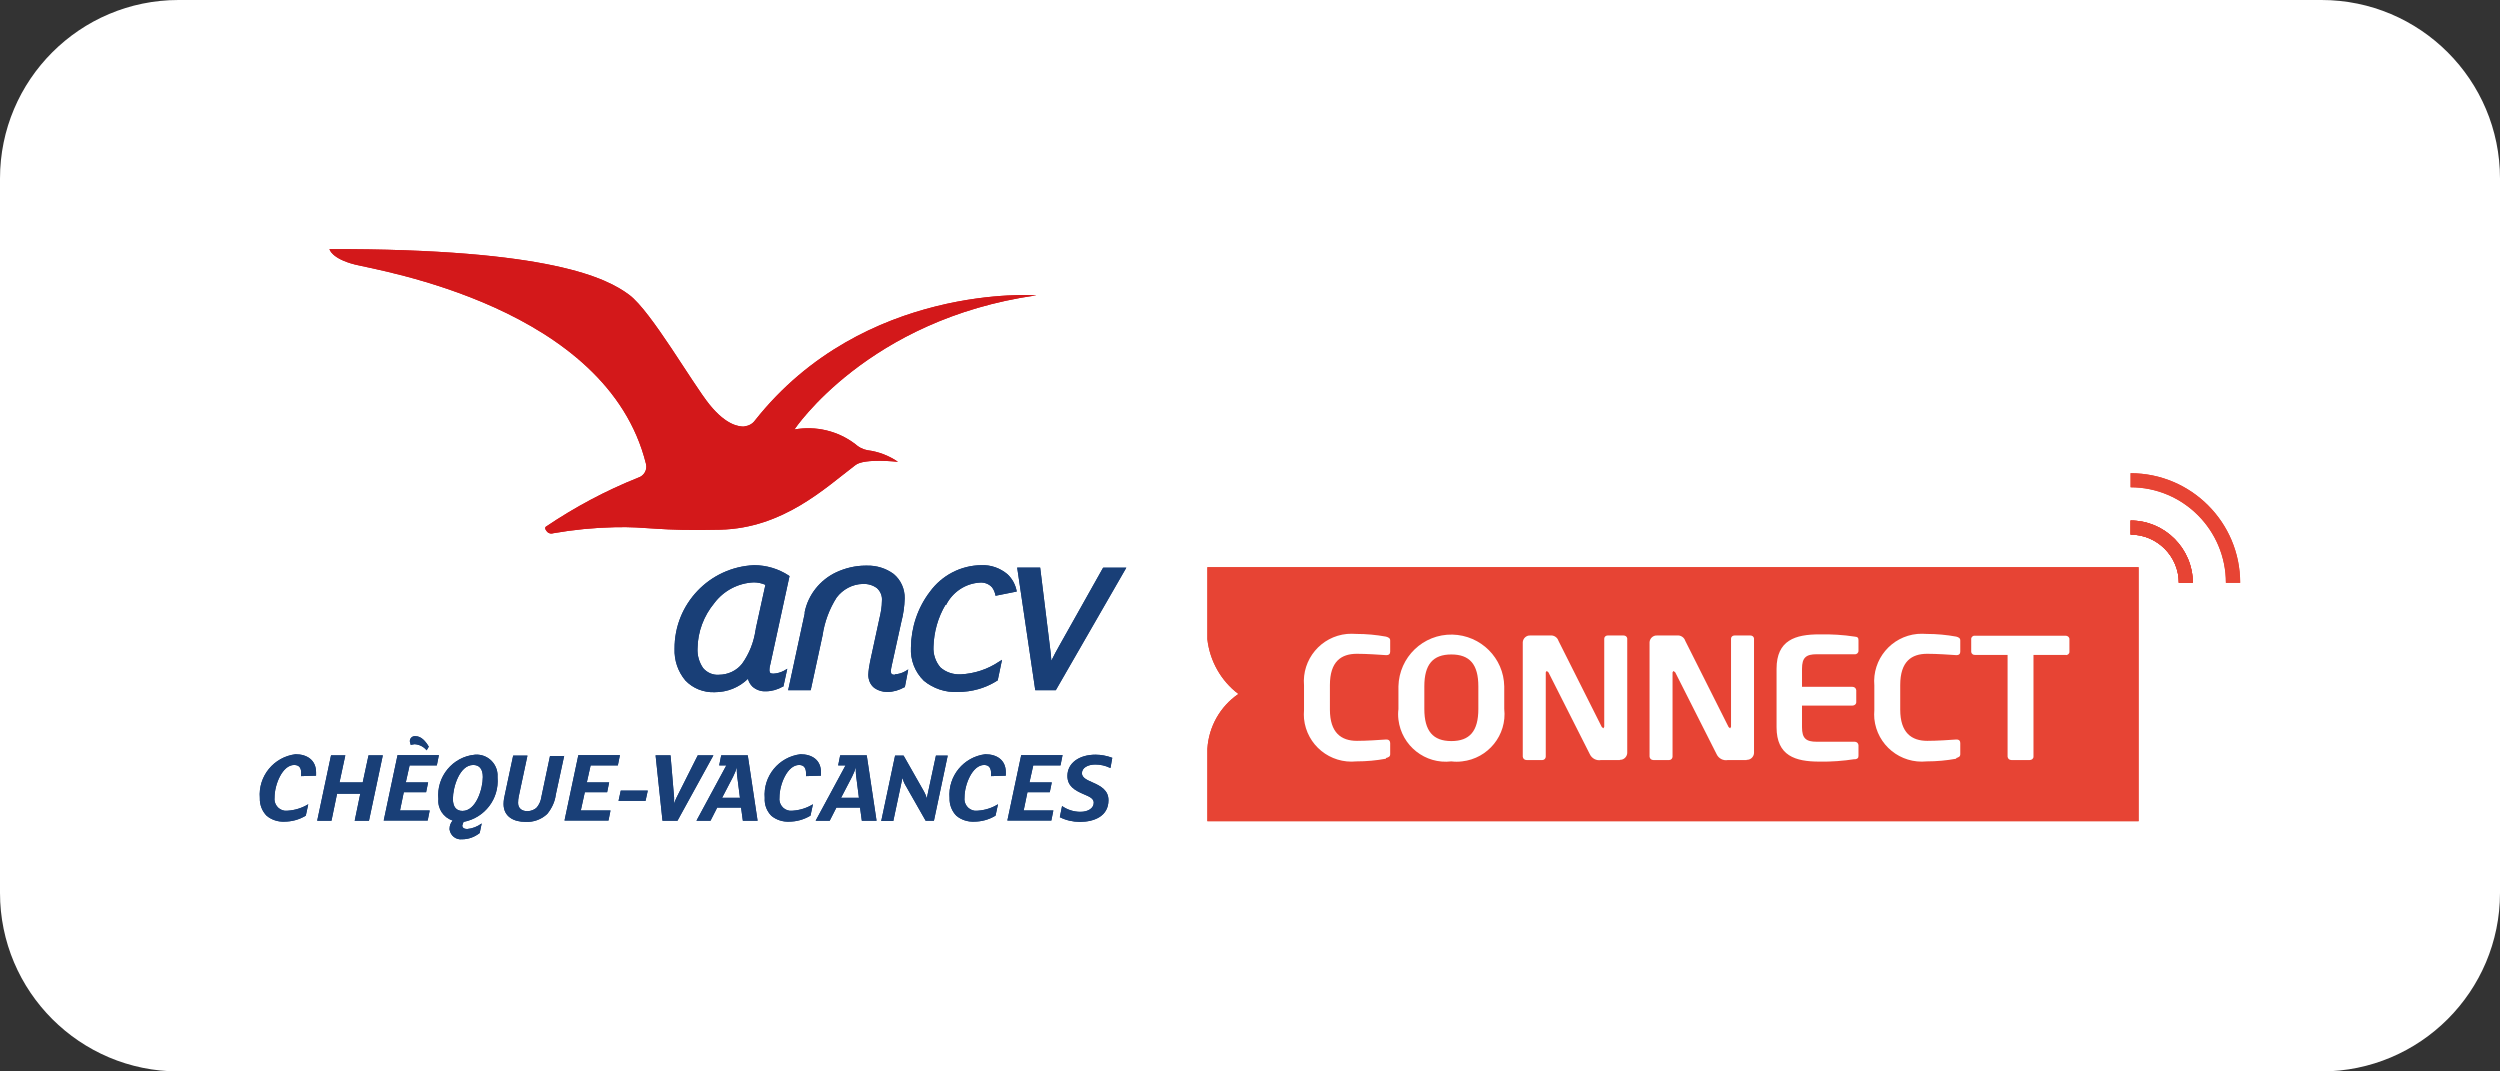 <svg xmlns="http://www.w3.org/2000/svg" width="112" height="48" viewBox="0 0 112 48" fill="none"><rect x="0" y="0" width="112" height="48" fill="#333333" stroke="none"/><path d="M104 0H8C3.582.0.0 3.582.0 8V40c0 4.418 3.582 8 8 8h96C108.418 48 112 44.418 112 40V8C112 3.582 108.418.0 104 0z" fill="#fff"/><mask id="mask0_204_299" style="mask-type:luminance" maskUnits="userSpaceOnUse" x="6" y="6" width="100" height="36"><path d="M105.5 6H6.5V42h99V6z" fill="#fff"/></mask><g mask="url(#mask0_204_299)"><path d="M54.09 36.78V33.55C54.15 32.56 54.66 31.65 55.48 31.09 54.7 30.5 54.2 29.61 54.09 28.64V25.41H95.81V36.79H54.09V36.78z" fill="#e74434"/><path d="M62.09 33.99C61.66 34.07 61.22 34.11 60.77 34.11 59.59 34.23 58.54 33.38 58.42 32.2 58.41 32.07 58.41 31.94 58.42 31.81v-1.1C58.32 29.54 59.18 28.51 60.35 28.4 60.49 28.39 60.63 28.39 60.77 28.4 61.21 28.4 61.65 28.44 62.09 28.52 62.2 28.55 62.28 28.59 62.28 28.69v.5C62.28 29.28 62.24 29.35 62.11 29.35H62.09C61.8 29.33 61.23 29.29 60.79 29.29c-.7.0-1.21.34-1.21 1.4v1.1c0 1.04.51 1.4 1.21 1.4C61.23 33.19 61.8 33.15 62.09 33.13H62.11C62.23 33.13 62.28 33.2 62.28 33.29v.5C62.28 33.9 62.2 33.93 62.09 33.96" fill="#fff"/><path d="M65.02 34.11C63.85 34.25 62.79 33.41 62.65 32.24 62.63 32.08 62.63 31.92 62.65 31.77V30.75C62.68 29.44 63.76 28.4 65.07 28.43 66.34 28.46 67.37 29.48 67.39 30.75v1.01C67.52 32.93 66.67 33.98 65.5 34.11 65.34 34.13 65.18 34.13 65.02 34.11zM66.23 30.75C66.23 29.76 65.84 29.32 65.02 29.32 64.2 29.32 63.81 29.76 63.81 30.75v1.01C63.81 32.75 64.2 33.2 65.02 33.2 65.84 33.2 66.23 32.76 66.23 31.76V30.75z" fill="#fff"/><path d="M72.57 34.05H71.73C71.52 34.09 71.31 33.98 71.22 33.78L69.37 30.12 69.29 30.06 69.25 30.12v3.78C69.25 33.98 69.18 34.05 69.1 34.05H68.39C68.3 34.05 68.23 33.99 68.22 33.9v-5.13C68.23 28.6 68.38 28.46 68.55 28.47H69.45C69.61 28.45 69.77 28.55 69.82 28.71L71.76 32.57 71.83 32.63 71.87 32.56v-3.95C71.87 28.53 71.94 28.47 72.02 28.47H72.74C72.82 28.47 72.89 28.52 72.9 28.6v5.14C72.89 33.91 72.74 34.05 72.57 34.04" fill="#fff"/><path d="M78.25 34.05H77.41C77.2 34.09 76.99 33.98 76.9 33.78L75.05 30.12 74.97 30.06 74.93 30.12v3.78C74.93 33.98 74.86 34.05 74.78 34.05H74.07C73.98 34.05 73.91 33.99 73.9 33.9v-5.13C73.91 28.6 74.06 28.46 74.23 28.47H75.13C75.29 28.45 75.45 28.55 75.5 28.71l1.94 3.86L77.51 32.63 77.55 32.56v-3.95C77.55 28.53 77.62 28.47 77.7 28.47H78.42C78.5 28.47 78.57 28.52 78.58 28.6v5.14C78.57 33.91 78.42 34.05 78.25 34.04" fill="#fff"/><path d="M83.09 34.01C82.57 34.09 82.04 34.13 81.51 34.12c-1.08.0-1.92-.26-1.92-1.54v-2.62c0-1.28.84-1.54 1.92-1.54C82.04 28.41 82.57 28.44 83.09 28.52 83.22 28.53 83.26 28.57 83.26 28.68v.48C83.26 29.25 83.18 29.32 83.09 29.31h-1.7C80.91 29.31 80.73 29.46 80.73 29.96V30.77H82.99C83.08 30.77 83.15 30.83 83.16 30.92V31.46C83.16 31.55 83.08 31.61 82.99 31.61H80.73V32.58C80.73 33.08 80.91 33.23 81.39 33.23h1.7C83.18 33.23 83.25 33.29 83.26 33.38V33.86C83.26 33.96 83.22 34 83.09 34.02" fill="#fff"/><path d="M87.64 33.99C87.21 34.07 86.76 34.11 86.32 34.11 85.14 34.23 84.09 33.38 83.97 32.2 83.96 32.07 83.96 31.94 83.97 31.81v-1.1C83.87 29.54 84.73 28.51 85.9 28.4 86.04 28.39 86.18 28.39 86.32 28.4 86.76 28.4 87.2 28.44 87.64 28.52 87.75 28.55 87.82 28.59 87.82 28.69v.5C87.82 29.28 87.78 29.35 87.65 29.35H87.64C87.35 29.33 86.78 29.29 86.34 29.29 85.64 29.29 85.13 29.63 85.13 30.69v1.1C85.13 32.83 85.64 33.19 86.34 33.19 86.78 33.19 87.35 33.15 87.64 33.13H87.65C87.78 33.13 87.82 33.2 87.82 33.29v.5C87.82 33.9 87.74 33.93 87.64 33.96" fill="#fff"/><path d="M92.56 29.34H91.1V33.9C91.1 33.99 91.02 34.05 90.93 34.05H90.11C90.02 34.05 89.95 33.99 89.94 33.9V29.34H88.48C88.4 29.35 88.32 29.29 88.31 29.21v-.59C88.31 28.54 88.39 28.47 88.47 28.48H92.54C92.62 28.48 92.7 28.53 92.71 28.62v.59C92.71 29.29 92.63 29.35 92.55 29.35" fill="#fff"/><path d="M14.16 34.75 13.49 34.77V34.64C13.5 34.44 13.43 34.27 13.18 34.27 12.65 34.27 12.3 35.15 12.3 35.72 12.26 36.01 12.46 36.28 12.75 36.32 12.79 36.32 12.84 36.32 12.88 36.32 13.21 36.3 13.53 36.2 13.81 36.03L13.7 36.54C13.41 36.72 13.07 36.81 12.73 36.81 12.45 36.82 12.17 36.73 11.95 36.55 11.74 36.34 11.63 36.05 11.64 35.75 11.56 34.77 12.27 33.91 13.24 33.79 13.75 33.79 14.16 34.05 14.16 34.6V34.75z" fill="#193f77"/><path d="M17.15 33.84 16.53 36.77H15.89l.25-1.21H15.1l-.25 1.21H14.21L14.83 33.84H15.47L15.21 35.05h1.04L16.51 33.84H17.15z" fill="#193f77"/><path d="M19.11 33.61C18.98 33.45 18.78 33.35 18.57 33.34L18.4 33.37 18.36 33.21C18.36 33.08 18.46 32.98 18.58 32.98 18.58 32.98 18.6 32.98 18.61 32.98 18.87 32.98 19.06 33.2 19.21 33.45L19.11 33.62V33.61zM19.66 33.84 19.57 34.29h-1.22L18.18 35.05h1L19.09 35.49h-1L17.92 36.31h1.33L19.16 36.76h-1.97L17.81 33.83h1.86L19.66 33.84z" fill="#193f77"/><path d="M21.2 34.27C20.59 34.27 20.29 35.26 20.29 35.79 20.29 36.17 20.46 36.33 20.72 36.33 21.33 36.33 21.63 35.34 21.63 34.81 21.63 34.43 21.46 34.27 21.2 34.27zm-.43 2.54L20.71 36.98C20.71 37.09 20.8 37.14 20.93 37.14 21.17 37.12 21.39 37.03 21.58 36.89L21.49 37.32C21.26 37.5 20.99 37.6 20.7 37.6 20.43 37.63 20.18 37.44 20.14 37.16 20.14 37.16 20.14 37.14 20.14 37.13 20.14 36.99 20.19 36.86 20.28 36.76 19.87 36.63 19.6 36.23 19.64 35.8 19.54 34.8 20.28 33.9 21.28 33.81 21.8 33.77 22.25 34.16 22.29 34.68 22.29 34.73 22.29 34.78 22.29 34.83 22.37 35.78 21.72 36.64 20.77 36.82" fill="#193f77"/><path d="M25.28 33.84 24.9 35.6C24.86 35.92 24.72 36.21 24.52 36.46 24.26 36.71 23.9 36.84 23.54 36.82 23.02 36.82 22.56 36.59 22.56 36.02 22.56 35.86 22.59 35.7 22.63 35.54L22.99 33.85H23.63L23.24 35.68C23.22 35.77 23.21 35.87 23.21 35.97 23.21 36.22 23.39 36.34 23.62 36.34 23.79 36.34 23.95 36.28 24.06 36.16 24.16 36.03 24.23 35.88 24.25 35.72L24.64 33.87H25.27L25.28 33.84z" fill="#193f77"/><path d="M27.77 33.84 27.68 34.29h-1.22L26.29 35.05h1L27.2 35.49h-1l-.18.82h1.33L27.26 36.76h-1.97L25.91 33.83h1.86V33.84z" fill="#193f77"/><path d="M29.02 35.42 28.92 35.88H27.71L27.81 35.42h1.21z" fill="#193f77"/><path d="M31.96 33.84l-1.61 2.93H29.68L29.37 33.84H30.04L30.2 35.73V35.83C30.2 35.92 30.2 36.01 30.17 36.1 30.2 35.97 30.25 35.85 30.31 35.73L31.26 33.84H31.94 31.96z" fill="#193f77"/><path d="M33.15 35.74 33.03 34.8C33.02 34.72 33.01 34.64 33.01 34.55v-.18C32.97 34.52 32.91 34.66 32.84 34.8L32.35 35.74H33.15zM33.94 36.77H33.28L33.2 36.18H32.13L31.83 36.77H31.2l1.34-2.48H32.22L32.31 33.84H33.5L33.94 36.77z" fill="#193f77"/><path d="M36.78 34.75 36.11 34.77V34.64C36.11 34.44 36.04 34.27 35.8 34.27 35.27 34.27 34.92 35.15 34.92 35.72 34.88 36.01 35.08 36.28 35.37 36.32 35.41 36.32 35.46 36.32 35.5 36.32 35.83 36.3 36.15 36.2 36.42 36.03L36.31 36.54C36.01 36.72 35.68 36.81 35.34 36.81 35.06 36.82 34.78 36.73 34.56 36.55 34.35 36.34 34.24 36.05 34.26 35.75 34.18 34.77 34.89 33.91 35.86 33.79 36.37 33.79 36.78 34.04 36.78 34.6V34.75z" fill="#193f77"/><path d="M38.48 35.74 38.36 34.8C38.35 34.72 38.34 34.64 38.34 34.55v-.18C38.3 34.52 38.24 34.66 38.17 34.8L37.68 35.74H38.48zM39.27 36.77H38.61L38.53 36.18h-1.06L37.17 36.77H36.54l1.34-2.48H37.55L37.64 33.84h1.19L39.27 36.77z" fill="#193f77"/><path d="M42.46 33.84 41.84 36.77H41.47L40.56 35.17C40.5 35.07 40.46 34.96 40.43 34.85L40.02 36.78H39.48L40.1 33.85H40.48L41.4 35.47C41.45 35.56 41.49 35.66 41.52 35.76L41.93 33.85H42.46V33.84z" fill="#193f77"/><path d="M45.07 34.75 44.4 34.77V34.64C44.4 34.44 44.33 34.27 44.09 34.27 43.56 34.27 43.21 35.15 43.21 35.72 43.17 36.01 43.37 36.28 43.66 36.32 43.7 36.32 43.75 36.32 43.79 36.32 44.12 36.3 44.44 36.2 44.71 36.03L44.6 36.54C44.31 36.72 43.97 36.81 43.63 36.81 43.35 36.82 43.07 36.73 42.85 36.55 42.64 36.34 42.53 36.05 42.54 35.75 42.46 34.77 43.17 33.91 44.14 33.79 44.65 33.79 45.06 34.04 45.06 34.6V34.75H45.07z" fill="#193f77"/><path d="M47.6 33.84 47.51 34.29h-1.22L46.12 35.05h1L47.03 35.49h-1L45.86 36.31h1.33L47.1 36.76h-1.97L45.75 33.83H47.61L47.6 33.84z" fill="#193f77"/><path d="M49.73 34.4C49.52 34.3 49.3 34.25 49.07 34.25 48.73 34.25 48.47 34.4 48.47 34.64 48.47 34.84 48.69 34.94 48.94 35.05 49.33 35.22 49.66 35.41 49.66 35.85 49.66 36.57 49.01 36.82 48.38 36.82 48.07 36.82 47.76 36.75 47.48 36.61L47.58 36.11C47.82 36.28 48.11 36.37 48.4 36.37 48.75 36.37 49 36.21 49 35.96 49 35.77 48.81 35.69 48.55 35.58 48.13 35.4 47.82 35.21 47.82 34.76 47.82 34.19 48.34 33.81 49.08 33.81 49.33 33.81 49.59 33.86 49.83 33.95L49.75 34.4H49.73z" fill="#193f77"/><path d="M33.86 28.15V28.19L33.85 28.22C33.77 28.77 33.57 29.28 33.25 29.73c-.25.32-.64.5-1.05.5C31.93 30.25 31.67 30.13 31.5 29.93 31.32 29.67 31.23 29.35 31.25 29.04 31.26 28.3 31.53 27.59 32 27.02 32.42 26.46 33.07 26.12 33.77 26.09 33.95 26.09 34.13 26.13 34.29 26.2l-.43 1.96V28.15zm1.26 1.9C34.97 30.13 34.81 30.17 34.65 30.18 34.65 30.18 34.55 30.18 34.51 30.15 34.49 30.13 34.48 30.11 34.47 30.04 34.47 29.93 34.49 29.82 34.52 29.72L35.37 25.81 35.33 25.78C34.87 25.48 34.33 25.32 33.78 25.32c-2 .09-3.57 1.74-3.56 3.74C30.2 29.58 30.37 30.08 30.7 30.48 31.04 30.84 31.52 31.03 32.02 31.01 32.58 31.01 33.11 30.8 33.51 30.41 33.54 30.54 33.61 30.66 33.71 30.76 33.87 30.9 34.08 30.98 34.3 30.97H34.31C34.58 30.97 34.84 30.89 35.07 30.76H35.09L35.1 30.74 35.27 29.96 35.12 30.05z" fill="#193f77"/><path d="M40.09 30.23S39.99 30.23 39.95 30.2C39.93 30.18 39.92 30.16 39.91 30.09 39.91 29.98 39.94 29.87 39.96 29.77L40.38 27.86C40.47 27.52 40.52 27.17 40.53 26.81 40.54 26.39 40.36 25.98 40.03 25.71 39.69 25.46 39.27 25.33 38.84 25.34H38.78C38.32 25.34 37.87 25.45 37.46 25.64c-.72.34-1.25 1-1.41 1.78V27.45 27.49L35.31 30.92h1.01L36.85 28.47C36.94 27.86 37.15 27.29 37.48 26.77 37.76 26.4 38.19 26.17 38.65 26.16 38.88 26.15 39.1 26.21 39.29 26.35 39.45 26.5 39.53 26.7 39.51 26.92 39.51 27.18 39.46 27.45 39.4 27.7L38.98 29.64C38.94 29.83 38.91 30.03 38.9 30.23 38.9 30.46 38.99 30.68 39.17 30.82 39.34 30.94 39.54 31 39.75 31 40.02 31 40.28 30.92 40.51 30.79H40.53L40.54 30.77 40.69 29.99 40.54 30.08C40.4 30.16 40.25 30.2 40.09 30.21" fill="#193f77"/><path d="M42.38 27.11C42.67 26.53 43.24 26.14 43.89 26.1 44.1 26.08 44.31 26.16 44.45 26.32 44.53 26.43 44.58 26.56 44.6 26.69L45.55 26.5C45.5 26.21 45.36 25.94 45.14 25.73 44.81 25.45 44.39 25.3 43.96 25.32 43.05 25.33 42.2 25.77 41.66 26.51 41.11 27.23 40.82 28.11 40.81 29.01 40.78 29.57 40.99 30.11 41.39 30.5 41.82 30.85 42.36 31.03 42.91 31 43.54 31 44.15 30.83 44.68 30.49H44.69L44.7 30.47 44.89 29.56 44.73 29.66C44.23 29.99 43.65 30.18 43.05 30.21 42.71 30.23 42.38 30.12 42.13 29.9 41.91 29.64 41.8 29.31 41.82 28.97 41.84 28.31 42.02 27.66 42.36 27.09" fill="#193f77"/><path d="M33.33 19.11C33.13 19.11 32.56 19.08 31.79 18.13s-2.62-4.19-3.6-4.92c-.98-.73-3.49-2.07-13.43-2.05.0.0.08.42 1.14.69s11.3 1.9 13.04 8.93C29.01 21.05 28.85 21.32 28.59 21.4 27.14 21.98 25.75 22.72 24.45 23.6 24.45 23.6 24.38 23.66 24.48 23.78 24.54 23.88 24.67 23.93 24.78 23.89c.91-.16 1.83-.25 2.75-.27C29 23.58 29.45 23.8 32.27 23.73s4.7-1.87 6.06-2.9C38.74 20.52 40.23 20.69 40.23 20.69 39.82 20.41 39.35 20.23 38.86 20.17 38.65 20.13 38.46 20.03 38.31 19.89 37.53 19.3 36.55 19.07 35.59 19.24c0 0 3.28-4.94 10.84-6.01.0.0-7.73-.57-12.61 5.61C33.71 18.99 33.54 19.08 33.36 19.1" fill="#d3181a"/><path d="M49.41 25.45l-1.96 3.49C47.34 29.14 47.21 29.37 47.1 29.6 47.09 29.41 47.07 29.2 47.04 29L46.6 25.43h-1.03L46.38 30.92H47.3l3.16-5.49h-1.04V25.45H49.41z" fill="#193f77"/><path d="M100.35 26.11H99.72c0-2.36-1.91-4.28-4.27-4.28V21.2C98.16 21.2 100.36 23.4 100.36 26.11" fill="#e74434"/><path d="M98.24 26.11H97.61c0-1.19-.97-2.16-2.16-2.16V23.32C96.99 23.32 98.24 24.58 98.24 26.12" fill="#e74434"/><path d="M98.24 26.11H97.61c0-1.19-.97-2.16-2.16-2.16V23.32C96.99 23.32 98.24 24.58 98.24 26.12" fill="#e74434"/><path d="M54.09 36.78V33.55C54.15 32.56 54.66 31.65 55.48 31.09 54.7 30.5 54.2 29.61 54.09 28.64V25.41H95.81V36.79H54.09V36.78z" fill="#e74434"/><path d="M62.09 33.99C61.66 34.07 61.22 34.11 60.77 34.11 59.59 34.23 58.54 33.38 58.42 32.2 58.41 32.07 58.41 31.94 58.42 31.81v-1.1C58.32 29.54 59.18 28.51 60.35 28.4 60.49 28.39 60.63 28.39 60.77 28.4 61.21 28.4 61.65 28.44 62.09 28.52 62.2 28.55 62.28 28.59 62.28 28.69v.5C62.28 29.28 62.24 29.35 62.11 29.35H62.09C61.8 29.33 61.23 29.29 60.79 29.29c-.7.0-1.21.34-1.21 1.4v1.1c0 1.04.51 1.4 1.21 1.4C61.23 33.19 61.8 33.15 62.09 33.13H62.11C62.23 33.13 62.28 33.2 62.28 33.29v.5C62.28 33.9 62.2 33.93 62.09 33.96" fill="#fff"/><path d="M65.02 34.11C63.85 34.25 62.79 33.41 62.65 32.24 62.63 32.08 62.63 31.92 62.65 31.77V30.75C62.68 29.44 63.76 28.4 65.07 28.43 66.34 28.46 67.37 29.48 67.39 30.75v1.01C67.52 32.93 66.67 33.98 65.5 34.11 65.34 34.13 65.18 34.13 65.02 34.11zM66.23 30.75C66.23 29.76 65.84 29.32 65.02 29.32 64.2 29.32 63.81 29.76 63.81 30.75v1.01C63.81 32.75 64.2 33.2 65.02 33.2 65.84 33.2 66.23 32.76 66.23 31.76V30.75z" fill="#fff"/><path d="M72.57 34.05H71.73C71.52 34.09 71.31 33.98 71.22 33.78L69.37 30.12 69.29 30.06 69.25 30.12v3.78C69.25 33.98 69.18 34.05 69.1 34.05H68.39C68.3 34.05 68.23 33.99 68.22 33.9v-5.13C68.23 28.6 68.38 28.46 68.55 28.47H69.45C69.61 28.45 69.77 28.55 69.82 28.71L71.76 32.57 71.83 32.63 71.87 32.56v-3.95C71.87 28.53 71.94 28.47 72.02 28.47H72.74C72.82 28.47 72.89 28.52 72.9 28.6v5.14C72.89 33.91 72.74 34.05 72.57 34.04" fill="#fff"/><path d="M78.25 34.05H77.41C77.2 34.09 76.99 33.98 76.9 33.78L75.05 30.12 74.97 30.06 74.93 30.12v3.78C74.93 33.98 74.86 34.05 74.78 34.05H74.07C73.98 34.05 73.91 33.99 73.9 33.9v-5.13C73.91 28.6 74.06 28.46 74.23 28.47H75.13C75.29 28.45 75.45 28.55 75.5 28.71l1.94 3.86L77.51 32.63 77.55 32.56v-3.95C77.55 28.53 77.62 28.47 77.7 28.47H78.42C78.5 28.47 78.57 28.52 78.58 28.6v5.14C78.57 33.91 78.42 34.05 78.25 34.04" fill="#fff"/><path d="M83.09 34.01C82.57 34.09 82.04 34.13 81.51 34.12c-1.08.0-1.92-.26-1.92-1.54v-2.62c0-1.28.84-1.54 1.92-1.54C82.04 28.41 82.57 28.44 83.09 28.52 83.22 28.53 83.26 28.57 83.26 28.68v.48C83.26 29.25 83.18 29.32 83.09 29.31h-1.7C80.91 29.31 80.73 29.46 80.73 29.96V30.77H82.99C83.08 30.77 83.15 30.83 83.16 30.92V31.46C83.16 31.55 83.08 31.61 82.99 31.61H80.73V32.58C80.73 33.08 80.91 33.23 81.39 33.23h1.7C83.18 33.23 83.25 33.29 83.26 33.38V33.86C83.26 33.96 83.22 34 83.09 34.02" fill="#fff"/><path d="M87.64 33.99C87.21 34.07 86.76 34.11 86.32 34.11 85.14 34.23 84.09 33.38 83.97 32.2 83.96 32.07 83.96 31.94 83.97 31.81v-1.1C83.87 29.54 84.73 28.51 85.9 28.4 86.04 28.39 86.18 28.39 86.32 28.4 86.76 28.4 87.2 28.44 87.64 28.52 87.75 28.55 87.82 28.59 87.82 28.69v.5C87.82 29.28 87.78 29.35 87.65 29.35H87.64C87.35 29.33 86.78 29.29 86.34 29.29 85.64 29.29 85.13 29.63 85.13 30.69v1.1C85.13 32.83 85.64 33.19 86.34 33.19 86.78 33.19 87.35 33.15 87.64 33.13H87.65C87.78 33.13 87.82 33.2 87.82 33.29v.5C87.82 33.9 87.74 33.93 87.64 33.96" fill="#fff"/><path d="M92.56 29.34H91.1V33.9C91.1 33.99 91.02 34.05 90.93 34.05H90.11C90.02 34.05 89.95 33.99 89.94 33.9V29.34H88.48C88.4 29.35 88.32 29.29 88.31 29.21v-.59C88.31 28.54 88.39 28.47 88.47 28.48H92.54C92.62 28.48 92.7 28.53 92.71 28.62v.59C92.71 29.29 92.63 29.35 92.55 29.35" fill="#fff"/><path d="M14.16 34.75 13.49 34.77V34.64C13.5 34.44 13.43 34.27 13.18 34.27 12.65 34.27 12.3 35.15 12.3 35.72 12.26 36.01 12.46 36.28 12.75 36.32 12.79 36.32 12.84 36.32 12.88 36.32 13.21 36.3 13.53 36.2 13.81 36.03L13.7 36.54C13.41 36.72 13.07 36.81 12.73 36.81 12.45 36.82 12.17 36.73 11.95 36.55 11.74 36.34 11.63 36.05 11.64 35.75 11.56 34.77 12.27 33.91 13.24 33.79 13.75 33.79 14.16 34.05 14.16 34.6V34.75z" fill="#193f77"/><path d="M17.15 33.84 16.53 36.77H15.89l.25-1.21H15.1l-.25 1.21H14.21L14.83 33.84H15.47L15.21 35.05h1.04L16.51 33.84H17.15z" fill="#193f77"/><path d="M19.11 33.61C18.98 33.45 18.78 33.35 18.57 33.34L18.4 33.37 18.36 33.21C18.36 33.08 18.46 32.98 18.58 32.98 18.58 32.98 18.6 32.98 18.61 32.98 18.87 32.98 19.06 33.2 19.21 33.45L19.11 33.62V33.61zM19.66 33.84 19.57 34.29h-1.22L18.18 35.05h1L19.09 35.49h-1L17.92 36.31h1.33L19.16 36.76h-1.97L17.81 33.83h1.86L19.66 33.84z" fill="#193f77"/><path d="M21.2 34.27C20.59 34.27 20.29 35.26 20.29 35.79 20.29 36.17 20.46 36.33 20.72 36.33 21.33 36.33 21.63 35.34 21.63 34.81 21.63 34.43 21.46 34.27 21.2 34.27zm-.43 2.54L20.71 36.98C20.71 37.09 20.8 37.14 20.93 37.14 21.17 37.12 21.39 37.03 21.58 36.89L21.49 37.32C21.26 37.5 20.99 37.6 20.7 37.6 20.43 37.63 20.18 37.44 20.14 37.16 20.14 37.16 20.14 37.14 20.14 37.13 20.14 36.99 20.19 36.86 20.28 36.76 19.87 36.63 19.6 36.23 19.64 35.8 19.54 34.8 20.28 33.9 21.28 33.81 21.8 33.77 22.25 34.16 22.29 34.68 22.29 34.73 22.29 34.78 22.29 34.83 22.37 35.78 21.72 36.64 20.77 36.82" fill="#193f77"/><path d="M25.28 33.84 24.9 35.6C24.86 35.92 24.72 36.21 24.52 36.46 24.26 36.71 23.9 36.84 23.54 36.82 23.02 36.82 22.56 36.59 22.56 36.02 22.56 35.86 22.59 35.7 22.63 35.54L22.99 33.85H23.63L23.24 35.68C23.22 35.77 23.21 35.87 23.21 35.97 23.21 36.22 23.39 36.34 23.62 36.34 23.79 36.34 23.95 36.28 24.06 36.16 24.16 36.03 24.23 35.88 24.25 35.72L24.64 33.87H25.27L25.28 33.84z" fill="#193f77"/><path d="M27.77 33.84 27.68 34.29h-1.22L26.29 35.05h1L27.2 35.49h-1l-.18.82h1.33L27.26 36.76h-1.97L25.91 33.83h1.86V33.84z" fill="#193f77"/><path d="M29.02 35.42 28.92 35.88H27.71L27.81 35.42h1.21z" fill="#193f77"/><path d="M31.96 33.84l-1.61 2.93H29.68L29.37 33.84H30.04L30.2 35.73V35.83C30.2 35.92 30.2 36.01 30.17 36.1 30.2 35.97 30.25 35.85 30.31 35.73L31.26 33.84H31.94 31.96z" fill="#193f77"/><path d="M33.15 35.74 33.03 34.8C33.02 34.72 33.01 34.64 33.01 34.55v-.18C32.97 34.52 32.91 34.66 32.84 34.8L32.35 35.74H33.15zM33.94 36.77H33.28L33.2 36.18H32.13L31.83 36.77H31.2l1.34-2.48H32.22L32.31 33.84H33.5L33.94 36.77z" fill="#193f77"/><path d="M36.78 34.75 36.11 34.77V34.64C36.11 34.44 36.04 34.27 35.8 34.27 35.27 34.27 34.92 35.15 34.92 35.72 34.88 36.01 35.08 36.28 35.37 36.32 35.41 36.32 35.46 36.32 35.5 36.32 35.83 36.3 36.15 36.2 36.42 36.03L36.31 36.54C36.01 36.72 35.68 36.81 35.34 36.81 35.06 36.82 34.78 36.73 34.56 36.55 34.35 36.34 34.24 36.05 34.26 35.75 34.18 34.77 34.89 33.91 35.86 33.79 36.37 33.79 36.78 34.04 36.78 34.6V34.75z" fill="#193f77"/><path d="M38.48 35.74 38.36 34.8C38.35 34.72 38.34 34.64 38.34 34.55v-.18C38.3 34.52 38.24 34.66 38.17 34.8L37.68 35.74H38.48zM39.27 36.77H38.61L38.53 36.18h-1.06L37.17 36.77H36.54l1.34-2.48H37.55L37.64 33.84h1.19L39.27 36.77z" fill="#193f77"/><path d="M42.46 33.84 41.84 36.77H41.47L40.56 35.17C40.5 35.07 40.46 34.96 40.43 34.85L40.02 36.78H39.48L40.1 33.85H40.48L41.4 35.47C41.45 35.56 41.49 35.66 41.52 35.76L41.93 33.85H42.46V33.84z" fill="#193f77"/><path d="M45.07 34.75 44.4 34.77V34.64C44.4 34.44 44.33 34.27 44.09 34.27 43.56 34.27 43.21 35.15 43.21 35.72 43.17 36.01 43.37 36.28 43.66 36.32 43.7 36.32 43.75 36.32 43.79 36.32 44.12 36.3 44.44 36.2 44.71 36.03L44.6 36.54C44.31 36.72 43.97 36.81 43.63 36.81 43.35 36.82 43.07 36.73 42.85 36.55 42.64 36.34 42.53 36.05 42.54 35.75 42.46 34.77 43.17 33.91 44.14 33.79 44.65 33.79 45.06 34.04 45.06 34.6V34.75H45.07z" fill="#193f77"/><path d="M47.6 33.84 47.51 34.29h-1.22L46.12 35.05h1L47.03 35.49h-1L45.86 36.31h1.33L47.1 36.76h-1.97L45.75 33.83H47.61L47.6 33.84z" fill="#193f77"/><path d="M49.73 34.4C49.52 34.3 49.3 34.25 49.07 34.25 48.73 34.25 48.47 34.4 48.47 34.64 48.47 34.84 48.69 34.94 48.94 35.05 49.33 35.22 49.66 35.41 49.66 35.85 49.66 36.57 49.01 36.82 48.38 36.82 48.07 36.82 47.76 36.75 47.48 36.61L47.58 36.11C47.82 36.28 48.11 36.37 48.4 36.37 48.75 36.37 49 36.21 49 35.96 49 35.77 48.81 35.69 48.55 35.58 48.13 35.4 47.82 35.21 47.82 34.76 47.82 34.19 48.34 33.81 49.08 33.81 49.33 33.81 49.59 33.86 49.83 33.95L49.75 34.4H49.73z" fill="#193f77"/><path d="M33.86 28.15V28.19L33.85 28.22C33.77 28.77 33.57 29.28 33.25 29.73c-.25.32-.64.5-1.05.5C31.93 30.25 31.67 30.13 31.5 29.93 31.32 29.67 31.23 29.35 31.25 29.04 31.26 28.3 31.53 27.59 32 27.02 32.42 26.46 33.07 26.12 33.77 26.09 33.95 26.09 34.13 26.13 34.29 26.2l-.43 1.96V28.15zm1.26 1.9C34.97 30.13 34.81 30.17 34.65 30.18 34.65 30.18 34.55 30.18 34.51 30.15 34.49 30.13 34.48 30.11 34.47 30.04 34.47 29.93 34.49 29.82 34.52 29.72L35.37 25.81 35.33 25.78C34.87 25.48 34.33 25.32 33.78 25.32c-2 .09-3.57 1.74-3.56 3.74C30.2 29.58 30.37 30.08 30.7 30.48 31.04 30.84 31.52 31.03 32.02 31.01 32.58 31.01 33.11 30.8 33.51 30.41 33.54 30.54 33.61 30.66 33.71 30.76 33.87 30.9 34.08 30.98 34.3 30.97H34.31C34.58 30.97 34.84 30.89 35.07 30.76H35.09L35.1 30.74 35.27 29.96 35.12 30.05z" fill="#193f77"/><path d="M40.09 30.23S39.99 30.23 39.95 30.2C39.93 30.18 39.92 30.16 39.91 30.09 39.91 29.98 39.94 29.87 39.96 29.77L40.38 27.86C40.47 27.52 40.52 27.17 40.53 26.81 40.54 26.39 40.36 25.98 40.03 25.71 39.69 25.46 39.27 25.33 38.84 25.34H38.78C38.32 25.34 37.87 25.45 37.46 25.64c-.72.34-1.25 1-1.41 1.78V27.45 27.49L35.31 30.92h1.01L36.85 28.47C36.94 27.86 37.15 27.29 37.48 26.77 37.76 26.4 38.19 26.17 38.65 26.16 38.88 26.15 39.1 26.21 39.29 26.35 39.45 26.5 39.53 26.7 39.51 26.92 39.51 27.18 39.46 27.45 39.4 27.7L38.98 29.64C38.94 29.83 38.91 30.03 38.9 30.23 38.9 30.46 38.99 30.68 39.17 30.82 39.34 30.94 39.54 31 39.75 31 40.02 31 40.28 30.92 40.51 30.79H40.53L40.54 30.77 40.69 29.99 40.54 30.08C40.4 30.16 40.25 30.2 40.09 30.21" fill="#193f77"/><path d="M42.38 27.11C42.67 26.53 43.24 26.14 43.89 26.1 44.1 26.08 44.31 26.16 44.45 26.32 44.53 26.43 44.58 26.56 44.6 26.69L45.55 26.5C45.5 26.21 45.36 25.94 45.14 25.73 44.81 25.45 44.39 25.3 43.96 25.32 43.05 25.33 42.2 25.77 41.66 26.51 41.11 27.23 40.82 28.11 40.81 29.01 40.78 29.57 40.99 30.11 41.39 30.5 41.82 30.85 42.36 31.03 42.91 31 43.54 31 44.15 30.83 44.68 30.49H44.69L44.7 30.47 44.89 29.56 44.73 29.66C44.23 29.99 43.65 30.18 43.05 30.21 42.71 30.23 42.38 30.12 42.13 29.9 41.91 29.64 41.8 29.31 41.82 28.97 41.84 28.31 42.02 27.66 42.36 27.09" fill="#193f77"/><path d="M33.33 19.11C33.13 19.11 32.56 19.08 31.79 18.13s-2.62-4.19-3.6-4.92c-.98-.73-3.49-2.07-13.43-2.05.0.0.08.42 1.14.69s11.3 1.9 13.04 8.93C29.01 21.05 28.85 21.32 28.59 21.4 27.14 21.98 25.75 22.72 24.45 23.6 24.45 23.6 24.38 23.66 24.48 23.78 24.54 23.88 24.67 23.93 24.78 23.89c.91-.16 1.83-.25 2.75-.27C29 23.58 29.45 23.8 32.27 23.73s4.7-1.87 6.06-2.9C38.74 20.52 40.23 20.69 40.23 20.69 39.82 20.41 39.35 20.23 38.86 20.17 38.65 20.13 38.46 20.03 38.31 19.89 37.53 19.3 36.55 19.07 35.59 19.24c0 0 3.28-4.94 10.84-6.01.0.0-7.73-.57-12.61 5.61C33.71 18.99 33.54 19.08 33.36 19.1" fill="#d3181a"/><path d="M49.41 25.45l-1.96 3.49C47.34 29.14 47.21 29.37 47.1 29.6 47.09 29.41 47.07 29.2 47.04 29L46.6 25.43h-1.03L46.38 30.92H47.3l3.16-5.49h-1.04V25.45H49.41z" fill="#193f77"/><path d="M100.35 26.11H99.72c0-2.36-1.91-4.28-4.27-4.28V21.2C98.16 21.2 100.36 23.4 100.36 26.11" fill="#e74434"/><path d="M98.24 26.11H97.61c0-1.19-.97-2.16-2.16-2.16V23.32C96.99 23.32 98.24 24.58 98.24 26.12" fill="#e74434"/><path d="M98.24 26.11H97.61c0-1.19-.97-2.16-2.16-2.16V23.32C96.99 23.32 98.24 24.58 98.24 26.12" fill="#e74434"/></g></svg>